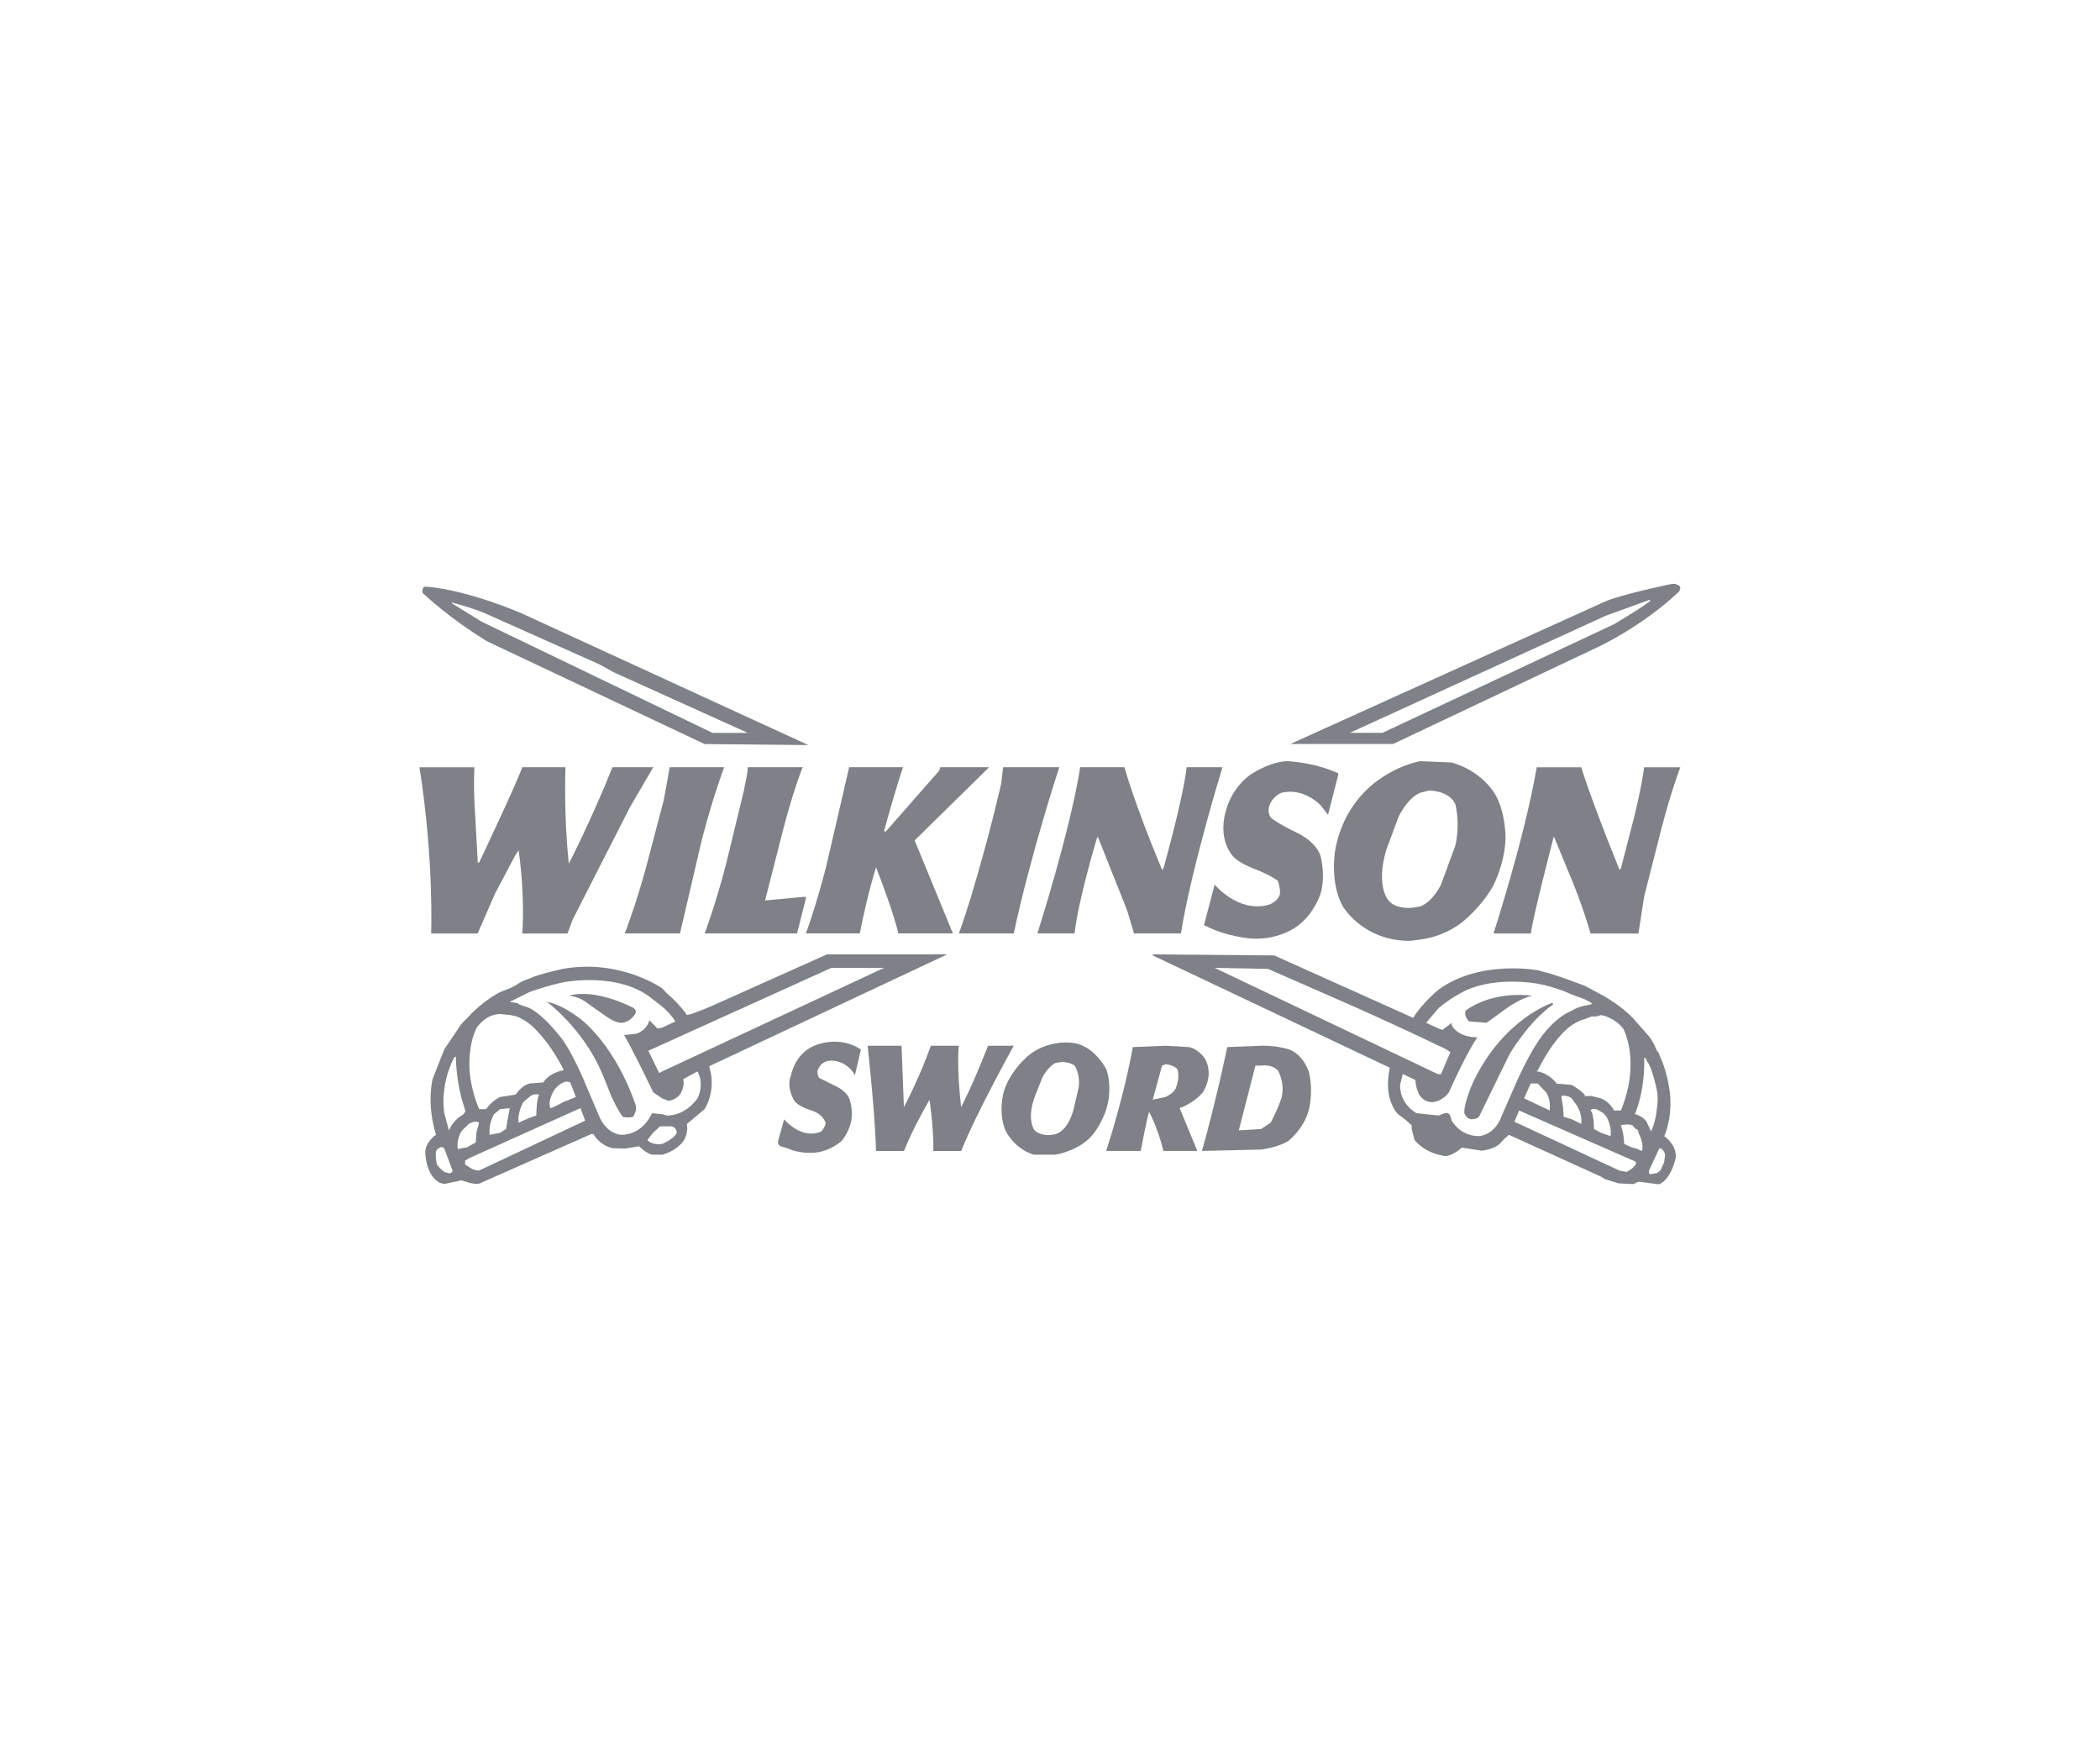 <svg width="120" height="100" viewBox="0 0 120 100" fill="none" xmlns="http://www.w3.org/2000/svg">
<g clip-path="url(#clip0_100_3154)">
<path d="M62.66 47.957C62.66 47.957 61.597 51.502 61.406 53.332H59.278C59.278 53.332 61.141 47.533 61.727 43.834H64.254C64.254 43.834 64.785 45.818 66.402 49.692L66.477 49.633C66.477 49.633 67.617 45.605 67.805 43.834H69.856C69.856 43.834 68.071 49.633 67.481 53.332H64.802L64.403 52.001L62.731 47.803L62.657 47.957" fill="#7E8187"/>
<path d="M81.147 43.489C81.147 43.489 78.526 43.932 77.081 46.416C77.081 46.416 76.359 47.553 76.245 49.018C76.245 49.018 76.074 50.654 76.738 51.791C76.738 51.791 77.878 53.756 80.558 53.756L81.147 53.68C81.147 53.68 82.382 53.585 83.542 52.698C83.542 52.698 84.588 51.89 85.288 50.674C85.288 50.674 85.972 49.462 86.03 47.937C86.03 47.937 86.069 46.318 85.347 45.24C85.347 45.24 84.605 44.028 82.952 43.565L81.147 43.489ZM81.679 45.165C81.679 45.165 82.8 45.165 83.159 45.937C83.159 45.937 83.464 47.014 83.159 48.325L82.343 50.539C82.343 50.539 81.886 51.522 81.147 51.791L80.671 51.867C80.671 51.867 79.741 51.962 79.343 51.443C79.343 51.443 78.601 50.654 79.21 48.572L79.913 46.682C79.913 46.682 80.406 45.605 81.147 45.296L81.679 45.161V45.165Z" fill="#7E8187"/>
<path d="M73.472 43.489C73.472 43.489 74.917 43.489 76.475 44.182V44.258L75.886 46.551L75.468 46.012C75.468 46.012 74.518 44.971 73.206 45.299C73.206 45.299 72.714 45.513 72.542 46.012C72.542 46.012 72.39 46.397 72.617 46.705C72.617 46.705 72.882 46.995 74.214 47.629C74.214 47.629 75.241 48.128 75.468 48.939C75.468 48.939 75.772 50.056 75.448 51.098C75.448 51.098 75.105 52.159 74.214 52.852C74.214 52.852 73.187 53.72 71.534 53.624C71.534 53.624 70.109 53.549 68.8 52.852L69.409 50.539C69.409 50.539 70.702 52.12 72.412 51.716C72.412 51.716 72.963 51.601 73.135 51.098C73.135 51.098 73.193 50.868 73.022 50.326C73.022 50.326 72.642 50.017 71.709 49.652C71.709 49.652 70.835 49.343 70.475 48.939C70.475 48.939 69.467 47.957 70.132 46.068C70.132 46.068 70.436 45.007 71.424 44.278C71.424 44.278 72.393 43.584 73.475 43.489" fill="#7E8187"/>
<path d="M95.566 33.354C95.566 33.354 92.468 33.991 91.613 34.415L73.734 42.507H79.605L91.289 36.977C91.289 36.977 93.816 35.821 95.964 33.781L96.022 33.567C96.022 33.567 95.964 33.354 95.566 33.354ZM94.292 34.26V34.336C94.292 34.336 93.949 34.645 92.222 35.666L78.999 41.869H77.136L91.746 35.184L94.292 34.26Z" fill="#7E8187"/>
<path d="M88.765 47.882C88.765 47.882 87.644 52.179 87.472 53.335H85.343C85.343 53.335 87.129 47.845 87.812 43.837H90.359C90.359 43.837 90.777 45.322 92.543 49.695L92.617 49.636L93.379 46.689C93.379 46.689 93.816 44.935 93.949 43.837H96.019C96.019 43.837 95.488 45.204 94.918 47.422L93.949 51.236L93.625 53.335H90.89C90.89 53.335 90.547 52.103 89.921 50.523L88.8 47.806L88.761 47.882" fill="#7E8187"/>
<path d="M65.871 54.528V54.587L79.417 61.003C79.417 61.003 79.246 61.716 79.343 62.429C79.343 62.429 79.456 63.237 79.894 63.661L80.331 63.99L80.674 64.299C80.674 64.299 80.636 64.492 80.733 64.742L80.827 65.126C80.827 65.126 81.284 65.744 82.213 65.974L82.557 66.05C82.557 66.05 82.9 66.109 83.545 65.567L84.647 65.741C84.647 65.741 85.311 65.701 85.693 65.356L85.959 65.067L86.225 64.837L91.486 67.226L91.697 67.361L92.494 67.61L93.291 67.65C93.291 67.65 93.424 67.65 93.482 67.574L93.634 67.515L94.091 67.574L94.681 67.65H94.833C94.833 67.65 95.478 67.42 95.763 66.109C95.763 66.109 95.838 65.455 95.099 64.913C95.099 64.913 95.536 64.006 95.442 62.639C95.442 62.639 95.348 61.348 94.833 60.307C94.833 60.307 94.833 60.172 94.681 60.037C94.681 60.037 94.47 59.44 94.091 59.055L93.482 58.362L93.291 58.148C93.291 58.148 92.607 57.416 91.486 56.818L90.556 56.318L89.814 56.049C89.814 56.049 88.826 55.665 88.143 55.51L87.877 55.435C87.877 55.435 84.572 54.817 82.217 56.532C82.217 56.532 81.287 57.284 80.752 58.152L72.811 54.587L65.877 54.528H65.871ZM69.406 55.297L72.464 55.356L76.151 56.975C79.573 58.461 82.213 59.748 82.213 59.748C82.612 59.903 82.878 60.113 82.878 60.113L82.346 61.365H82.155L69.406 55.297ZM86.325 56.085C87.21 56.079 87.871 56.203 87.871 56.203C88.953 56.397 89.808 56.821 89.808 56.821L90.55 57.09L90.948 57.304V57.38L90.55 57.455C90.058 57.57 89.808 57.744 89.808 57.744C88.668 58.227 87.871 59.535 87.871 59.535C87.339 60.323 86.749 61.614 86.749 61.614L85.82 63.733C85.402 64.91 84.491 64.91 84.491 64.91C83.428 64.91 82.952 64.023 82.952 64.023L82.858 63.714C82.764 63.54 82.554 63.599 82.554 63.599L82.21 63.733L80.937 63.599C79.91 62.981 80.007 61.979 80.007 61.979L80.159 61.361L80.882 61.71C80.882 62.114 81.092 62.538 81.092 62.538C81.452 63.076 81.948 62.961 81.948 62.961L82.213 62.886C82.706 62.636 82.823 62.347 82.823 62.347C83.83 60.093 84.42 59.265 84.42 59.265C83.26 59.265 82.955 58.572 82.955 58.572V58.438L82.424 58.842L82.213 58.766L81.491 58.438L82.213 57.59C82.858 57.051 83.428 56.762 83.428 56.762C84.332 56.233 85.444 56.092 86.328 56.085H86.325ZM91.483 57.994C91.483 57.994 92.206 58.089 92.756 58.766C92.756 58.766 93.784 60.596 92.624 63.448H92.225C92.225 63.448 92.014 62.965 91.483 62.754L90.952 62.62H90.553V62.544C90.553 62.544 90.382 62.314 89.811 61.986L88.956 61.91C88.956 61.91 88.577 61.352 87.874 61.217H87.815C87.815 61.217 87.815 61.158 87.874 61.158C87.874 61.158 88.71 59.347 89.811 58.575C89.811 58.575 90.21 58.306 90.553 58.227L90.952 58.073H91.217L91.483 57.997V57.994ZM93.952 60.441C94.085 60.441 94.085 60.596 94.085 60.596C94.409 60.944 94.674 62.272 94.674 62.272C94.788 62.771 94.674 63.369 94.674 63.369C94.6 64.157 94.35 64.64 94.35 64.64L94.085 64.082C93.913 63.812 93.476 63.658 93.476 63.658H93.417L93.476 63.523C94.046 62.022 93.952 60.441 93.952 60.441ZM87.472 61.904H87.871L88.288 62.347C88.648 62.712 88.554 63.444 88.554 63.444L87.09 62.751L87.469 61.904H87.472ZM89.348 62.6C89.49 62.593 89.695 62.676 89.695 62.676L89.808 62.751L90.019 63.04C90.437 63.579 90.362 64.138 90.362 64.138V64.213L89.811 63.944L89.354 63.809L89.316 63.251L89.222 62.672C89.234 62.62 89.283 62.597 89.348 62.597V62.6ZM91.068 63.352C91.166 63.352 91.311 63.385 91.483 63.523C91.483 63.523 91.558 63.523 91.749 63.737C91.749 63.737 92.108 64.2 92.034 64.913L91.483 64.719L91.085 64.505C91.085 64.505 91.085 63.812 90.952 63.523L90.893 63.448L90.952 63.372C90.952 63.372 90.994 63.352 91.068 63.356V63.352ZM86.808 63.448L93.476 66.375V66.529L93.284 66.743L92.96 66.956L92.543 66.881L86.539 64.088L86.805 63.451L86.808 63.448ZM92.967 64.243C92.967 64.243 92.993 64.243 93.006 64.243C93.1 64.243 93.197 64.259 93.284 64.295L93.476 64.509C93.476 64.509 93.628 64.509 93.628 64.722C93.628 64.722 93.971 65.34 93.819 65.764L93.476 65.609L93.284 65.57L92.808 65.356C92.808 65.356 92.808 64.778 92.617 64.295C92.617 64.295 92.776 64.246 92.964 64.243H92.967ZM94.827 65.603C94.827 65.603 95.054 65.603 95.151 65.968L95.092 66.411L94.882 66.874L94.671 67.029L94.292 67.088C94.292 67.088 94.14 67.012 94.292 66.74L94.823 65.603H94.827Z" fill="#7E8187"/>
<path d="M88.69 57.301C88.69 57.301 85.936 58.188 84.206 61.769C84.206 61.769 83.636 63.001 83.675 63.599C83.675 63.599 83.808 63.947 84.093 63.947C84.093 63.947 84.491 63.947 84.549 63.733L86.26 60.228C86.26 60.228 87.362 58.339 88.768 57.376L88.693 57.301" fill="#7E8187"/>
<path d="M83.94 58.359L84.948 58.434L86.202 57.527C86.202 57.527 86.924 57.028 87.55 56.89C87.55 56.89 85.402 56.542 83.749 57.738C83.749 57.738 83.616 58.007 83.94 58.355" fill="#7E8187"/>
<path d="M72.066 59.748L70.128 59.824C70.128 59.824 69.539 62.715 68.683 65.757L70.355 65.718L72.066 65.678C72.066 65.678 73.015 65.563 73.605 65.195C73.605 65.195 74.48 64.542 74.784 63.441C74.784 63.441 75.069 62.439 74.804 61.283C74.804 61.283 74.538 60.34 73.741 59.991C73.741 59.991 73.171 59.742 72.069 59.742L72.066 59.748ZM72.267 60.869C72.468 60.869 72.779 60.915 73.015 61.154C73.015 61.154 73.433 61.792 73.242 62.676C73.242 62.676 73.109 63.175 72.613 64.141L72.062 64.505L70.789 64.581L71.739 60.882H72.062C72.062 60.882 72.144 60.865 72.263 60.865L72.267 60.869Z" fill="#7E8187"/>
<path d="M82.418 64.505L83.007 65.199C83.007 65.199 82.835 65.412 82.55 65.412L82.207 65.353C82.207 65.353 81.731 65.238 81.41 64.795C81.41 64.795 81.238 64.621 81.484 64.505H82.414" fill="#7E8187"/>
<path d="M60.823 59.561C60.664 59.561 60.489 59.578 60.324 59.614C60.324 59.614 59.297 59.729 58.539 60.52C58.539 60.52 57.683 61.292 57.359 62.37C57.359 62.37 57.016 63.526 57.453 64.584C57.453 64.584 57.91 65.606 59.067 65.971H60.321C60.321 65.971 61.727 65.741 62.469 64.795C62.469 64.795 63.097 64.023 63.305 63.04C63.305 63.04 63.551 61.999 63.211 61.076C63.211 61.076 62.582 59.844 61.465 59.61C61.465 59.61 61.176 59.554 60.823 59.558V59.561ZM60.664 60.672C60.664 60.672 61.141 60.672 61.406 60.885C61.406 60.885 61.75 61.368 61.633 62.157L61.328 63.448C61.328 63.448 61.043 64.584 60.321 64.795L60.13 64.834C60.13 64.834 59.52 64.949 59.122 64.584C59.122 64.584 58.646 64.006 59.122 62.676L59.559 61.578C59.559 61.578 59.864 60.941 60.321 60.731L60.664 60.672Z" fill="#7E8187"/>
<path d="M66.593 59.748L64.73 59.824C64.73 59.824 64.332 62.272 63.211 65.757H65.187C65.187 65.757 65.492 64.082 65.663 63.523C65.663 63.523 66.175 64.466 66.48 65.757H68.418L67.41 63.31C67.41 63.31 68.188 63.06 68.738 62.403C68.738 62.403 69.004 62.019 69.062 61.48C69.062 61.48 69.121 60.941 68.871 60.517C68.871 60.517 68.528 59.939 67.941 59.824L66.593 59.748ZM66.593 60.806C66.593 60.806 66.992 60.806 67.277 61.076C67.277 61.076 67.449 61.46 67.203 62.137C67.203 62.137 67.144 62.426 66.593 62.676L65.871 62.83L66.402 60.885L66.593 60.809V60.806Z" fill="#7E8187"/>
<path d="M24.302 33.508L24.188 33.567C24.188 33.567 24.075 33.817 24.188 33.915C24.188 33.915 25.688 35.341 27.856 36.652L40.262 42.51L46.191 42.569L29.794 35.036C29.794 35.036 26.715 33.689 24.302 33.515V33.508ZM25.782 34.415C25.782 34.415 27.189 34.763 28.044 35.187L34.258 37.96L35.055 38.403L42.731 41.873H40.715L27.512 35.515L25.86 34.494L25.786 34.418L25.782 34.415Z" fill="#7E8187"/>
<path d="M27.111 43.834C27.111 43.834 27.036 44.856 27.15 46.531L27.302 49.288H27.376C27.376 49.288 29.505 44.8 29.845 43.834H32.314C32.314 43.834 32.201 46.531 32.505 49.343C32.505 49.343 33.853 46.725 34.994 43.834H37.33L35.982 46.147L32.713 52.563L32.428 53.335H29.845C29.845 53.335 30.017 51.275 29.635 48.578L29.444 48.867L28.284 51.062L27.295 53.335H24.635C24.635 53.335 24.807 49.156 23.971 43.837H27.108" fill="#7E8187"/>
<path d="M38.266 43.834H41.383C41.383 43.834 40.774 45.414 40.11 47.957L38.856 53.332H35.703C35.703 53.332 36.312 51.771 36.918 49.557L37.926 45.723L38.269 43.834" fill="#7E8187"/>
<path d="M42.52 45.086C42.52 45.086 42.731 44.179 42.731 43.834H45.867C45.867 43.834 45.316 45.181 44.707 47.573L43.719 51.446L46 51.233L46.058 51.308L45.546 53.332H40.265C40.265 53.332 40.91 51.637 41.519 49.248L42.527 45.086" fill="#7E8187"/>
<path d="M48.524 43.834H51.602C51.602 43.834 51.203 44.971 50.52 47.474L50.594 47.533L53.672 44.028L53.731 43.834H56.523L52.266 48.013L54.45 53.329H51.333C51.333 53.329 51.106 52.231 50.06 49.554C50.06 49.554 49.622 50.865 49.13 53.329H46.052C46.052 53.329 46.622 51.808 47.212 49.495L48.524 43.831" fill="#7E8187"/>
<path d="M57.321 43.834H60.531C60.531 43.834 58.879 48.861 57.93 53.332H54.793C54.793 53.332 55.876 50.441 57.207 44.797L57.321 43.834Z" fill="#7E8187"/>
<path d="M57.93 59.748C57.93 59.748 55.82 63.523 54.926 65.761H53.329C53.329 65.761 53.387 64.818 53.118 62.833C53.118 62.833 52.188 64.414 51.654 65.761H50.056C50.056 65.761 50.056 64.239 49.58 59.748H51.518L51.651 63.254C51.651 63.254 52.525 61.634 53.19 59.748H54.787C54.787 59.748 54.654 60.885 54.92 63.254C54.92 63.254 55.509 62.176 56.459 59.748H57.923" fill="#7E8187"/>
<path d="M47.251 54.528L40.715 57.455C40.715 57.455 39.575 57.955 39.251 57.994C39.251 57.994 38.947 57.475 38.036 56.683L37.845 56.469C37.845 56.469 35.45 54.774 32.185 55.352C32.185 55.352 30.798 55.642 30.247 55.911C30.247 55.911 29.829 56.026 29.505 56.276L29.126 56.469L28.575 56.683C28.575 56.683 27.607 57.166 26.79 58.069L26.372 58.493L25.384 59.959L24.72 61.654C24.72 61.654 24.36 63.001 24.911 64.834C24.911 64.834 24.302 65.238 24.302 65.836C24.302 65.836 24.302 67.127 25.118 67.571L25.384 67.646L26.372 67.433L26.79 67.567C26.79 67.567 27.302 67.722 27.512 67.567L33.782 64.795H33.915C33.915 64.795 34.2 65.393 34.997 65.603L35.739 65.623L36.517 65.488C36.517 65.488 36.915 65.892 37.258 65.971H37.848C37.848 65.971 38.438 65.836 38.856 65.412C38.856 65.412 39.368 65.028 39.254 64.216L40.262 63.369C40.262 63.369 40.965 62.327 40.528 60.941L40.602 60.882L54.129 54.525H47.251V54.528ZM47.516 55.297H50.52L37.848 61.21L37.715 61.286H37.657L37.048 60.034L47.516 55.293V55.297ZM33.704 55.996C34.702 55.996 36.011 56.17 37.048 56.897L37.845 57.514C37.845 57.514 38.337 57.918 38.587 58.362L37.845 58.71L37.579 58.769L37.103 58.286C37.103 58.286 37.045 58.786 36.38 59.058L35.658 59.134C35.658 59.134 36.017 59.693 37.33 62.41L37.842 62.758L38.185 62.892C38.185 62.892 38.529 62.892 38.849 62.544C38.849 62.544 39.154 62.12 39.04 61.657L39.857 61.214C39.857 61.214 40.275 61.887 39.857 62.754C39.857 62.754 39.212 63.737 38.111 63.737L37.845 63.661L37.255 63.602C37.255 63.602 36.763 64.834 35.509 64.834C35.509 64.834 35.13 64.834 34.747 64.505C34.747 64.505 34.404 64.197 34.255 63.812L33.306 61.578C33.306 61.578 32.716 60.212 32.185 59.459C32.185 59.459 31.196 58.073 30.247 57.59L29.638 57.376C29.638 57.376 29.638 57.301 29.505 57.301L29.126 57.242L30.247 56.683C30.247 56.683 31.31 56.299 32.185 56.124C32.185 56.124 32.823 55.993 33.704 55.993V55.996ZM28.575 57.935L29.165 57.994L29.508 58.069C29.508 58.069 29.813 58.165 30.25 58.493C30.25 58.493 31.219 59.206 32.188 61.076V61.151C32.188 61.151 31.41 61.266 31.047 61.844L30.25 61.904C30.25 61.904 29.852 61.999 29.508 62.482L29.45 62.541L28.575 62.676C28.575 62.676 28.083 62.906 27.778 63.369H27.38C27.38 63.369 26.887 62.291 26.829 61.056C26.829 61.056 26.735 59.689 27.247 58.707C27.247 58.707 27.759 57.935 28.575 57.935ZM25.974 60.382H26.048C26.048 60.382 26.048 61.499 26.372 62.751L26.583 63.444V63.52L26.489 63.655L26.184 63.868C26.184 63.868 25.86 64.118 25.653 64.581L25.387 63.599C25.387 63.599 25.274 62.925 25.387 62.268C25.387 62.268 25.462 61.325 25.977 60.379L25.974 60.382ZM32.363 61.795C32.486 61.792 32.586 61.848 32.586 61.848L32.91 62.676L32.188 62.965C31.657 63.273 31.446 63.313 31.446 63.313C31.274 62.794 31.731 62.196 31.731 62.196C31.997 61.907 32.188 61.848 32.188 61.848C32.246 61.812 32.308 61.798 32.366 61.795H32.363ZM30.649 62.521C30.736 62.521 30.798 62.541 30.798 62.541C30.646 62.889 30.646 63.737 30.646 63.737L30.247 63.871L29.638 64.141C29.544 63.602 29.904 62.965 29.904 62.965L30.247 62.676C30.377 62.544 30.535 62.518 30.649 62.521ZM29.126 63.313L28.915 64.509L28.572 64.722L27.982 64.837C27.982 64.837 27.888 64.259 28.229 63.661L28.572 63.372L29.123 63.313H29.126ZM33.173 63.313L33.438 64.026L27.376 66.878C27.376 66.878 27.052 66.878 26.787 66.664L26.576 66.529V66.316L26.787 66.181L33.17 63.31L33.173 63.313ZM27.189 64.088C27.253 64.088 27.318 64.101 27.376 64.141L27.224 64.719L27.185 65.278L26.787 65.491C26.787 65.491 26.712 65.567 26.576 65.567L26.366 65.606C26.366 65.606 26.233 65.606 26.174 65.682C26.174 65.682 26.022 65.238 26.366 64.64L26.479 64.505L26.573 64.43L26.784 64.216C26.784 64.216 26.988 64.085 27.185 64.085L27.189 64.088ZM37.715 64.351H38.344C38.344 64.351 38.668 64.371 38.668 64.716C38.668 64.716 38.593 65.025 37.851 65.353C37.851 65.353 37.375 65.448 37.054 65.199L36.996 65.123L37.339 64.699L37.718 64.351H37.715ZM25.241 65.534C25.267 65.534 25.29 65.544 25.309 65.567L25.384 65.606L25.86 66.878C25.86 66.878 25.86 67.032 25.649 67.032L25.384 66.956L25.157 66.763L24.966 66.533C24.966 66.533 24.814 65.859 24.966 65.685C24.966 65.685 25.128 65.531 25.241 65.537V65.534Z" fill="#7E8187"/>
<path d="M48.848 61.424C48.848 61.424 48.449 60.596 47.461 60.596C47.461 60.596 47.004 60.596 46.797 61C46.797 61 46.606 61.214 46.797 61.578L47.766 62.061C47.766 62.061 48.336 62.311 48.527 62.754C48.527 62.754 48.773 63.392 48.641 64.046C48.641 64.046 48.508 64.739 48.07 65.202C48.07 65.202 47.481 65.76 46.57 65.856C46.57 65.856 45.734 65.951 44.992 65.606L44.613 65.491C44.613 65.491 44.422 65.416 44.461 65.202L44.804 63.95C44.804 63.95 45.793 65.146 46.933 64.644C46.933 64.644 47.179 64.374 47.179 64.144C47.179 64.144 47.047 63.661 46.382 63.451C46.382 63.451 45.605 63.221 45.394 62.892C45.394 62.892 44.902 62.14 45.203 61.427C45.203 61.427 45.413 60.215 46.515 59.752C46.515 59.752 47.902 59.098 49.195 59.965L48.851 61.43" fill="#7E8187"/>
<path d="M33.649 57.376L34.559 58.014C34.559 58.014 35.091 58.437 35.509 58.437C35.509 58.437 35.946 58.437 36.251 57.994C36.251 57.994 36.536 57.705 36.04 57.511C36.04 57.511 33.989 56.45 32.505 56.893C32.505 56.893 33.076 56.893 33.646 57.376" fill="#7E8187"/>
<path d="M31.255 57.242C31.255 57.242 33.286 58.727 34.391 61.286L34.903 62.557C34.903 62.557 35.227 63.329 35.587 63.809C35.587 63.809 35.891 63.885 36.176 63.809C36.176 63.809 36.422 63.444 36.329 63.172C36.329 63.172 35.418 60.126 33.251 58.28C33.251 58.28 32.204 57.412 31.255 57.238" fill="#7E8187"/>
</g>
<defs>
<clipPath id="clip0_100_3154">
<rect width="120" height="100" fill="white"/>
</clipPath>
</defs>
</svg>
